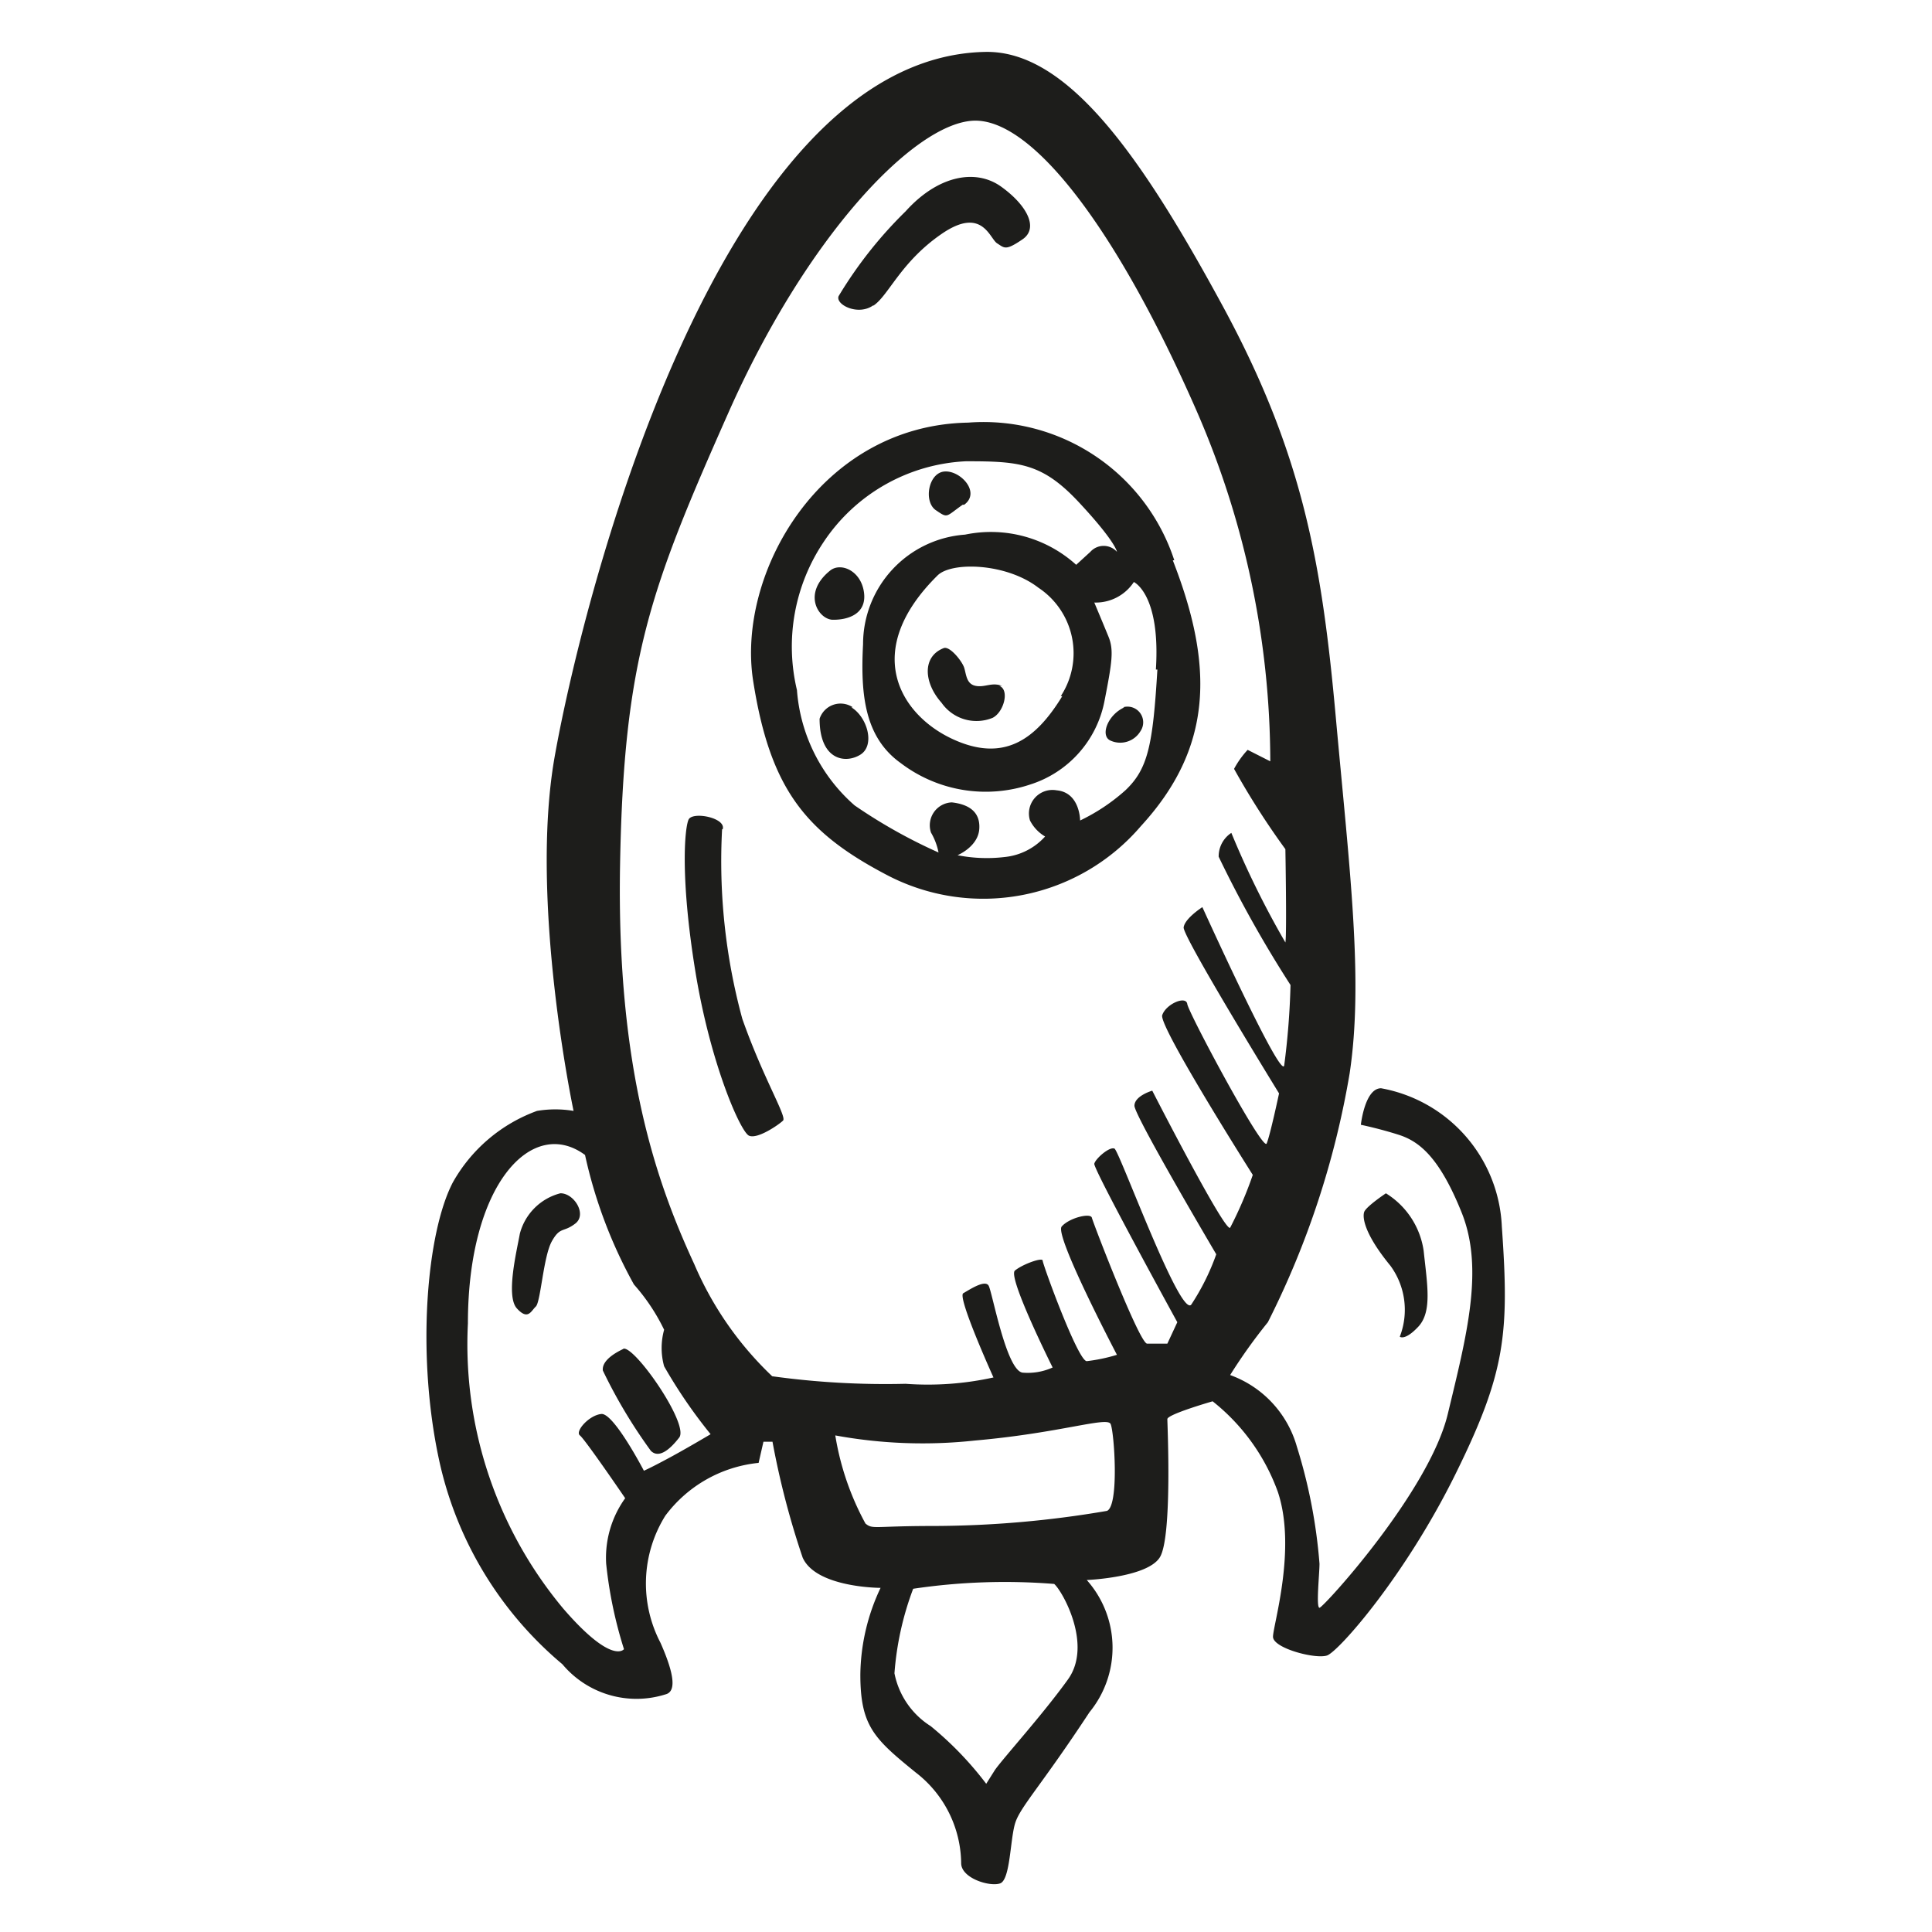 <svg id="Layer_1" data-name="Layer 1" xmlns="http://www.w3.org/2000/svg" width="64" height="64" viewBox="0 0 64 64"><defs><style>.cls-1{fill:#1d1d1b;}</style></defs><title>rocket</title><path class="cls-1" d="M49.75,40.63a4.87,4.87,0,0,0-4-4.58c-.54,0-.67,1.21-.67,1.21s.59.12,1.25.33,1.34.71,2.09,2.58.16,4.09-.46,6.67-4.13,6.42-4.25,6.42,0-1.13,0-1.46a17.55,17.55,0,0,0-.75-3.88,3.55,3.55,0,0,0-2.21-2.37A17.93,17.93,0,0,1,42,43.8a28.89,28.89,0,0,0,2.71-8.25c.46-3.08,0-6.71-.46-11.79s-1.08-8.71-3.75-13.63-5.13-8.48-7.88-8.41c-8.95.2-13.41,18.58-14.25,23.37S19,36.8,19,36.8a3.66,3.66,0,0,0-1.21,0A5.26,5.26,0,0,0,15,39.17c-.87,1.67-1.21,5.67-.46,9.17a12.19,12.19,0,0,0,4.09,6.79,3.2,3.2,0,0,0,3.41,1c.34-.08.34-.58-.16-1.71a4.24,4.24,0,0,1,.16-4.21,4.4,4.4,0,0,1,3.09-1.75l.16-.7.3,0a27.42,27.42,0,0,0,1,3.84c.45,1,2.58,1,2.58,1a6.87,6.87,0,0,0-.67,2.87c0,1.71.46,2.13,1.84,3.25a3.84,3.84,0,0,1,1.5,3c0,.5.95.79,1.29.67s.33-1.46.5-2,.87-1.25,2.46-3.67A3.37,3.37,0,0,0,36,52.34s2-.08,2.42-.75.25-4.42.25-4.58,1.5-.59,1.5-.59a6.75,6.75,0,0,1,2.16,3c.63,1.88-.16,4.42-.16,4.8s1.41.75,1.79.62,2.58-2.62,4.25-6S50,44.17,49.75,40.63ZM22.08,48.34c-.54.29-.75.38-.75.38s-1-1.92-1.41-1.88-.88.58-.71.71,1.5,2.08,1.5,2.08a3.38,3.38,0,0,0-.63,2.17,14.19,14.19,0,0,0,.59,2.83s-.38.54-2-1.33a13.66,13.66,0,0,1-3.17-9.46c0-4.62,2.13-6.87,3.88-5.58A15.75,15.75,0,0,0,21,42.55a6.51,6.51,0,0,1,1,1.5A2.26,2.26,0,0,0,22,45.26a16.7,16.7,0,0,0,1.54,2.25S22.63,48.05,22.08,48.34Zm13.3,7.29c-.84,1.17-2.13,2.59-2.42,3l-.29.46a11.19,11.19,0,0,0-1.84-1.91,2.68,2.68,0,0,1-1.2-1.75,10,10,0,0,1,.62-2.8,20.58,20.58,0,0,1,4.67-.16C35.17,52.67,36.21,54.47,35.38,55.63Zm1.29-5.58a34.37,34.37,0,0,1-5.75.5c-2,0-2,.12-2.25-.08a9.12,9.12,0,0,1-1-2.92,16,16,0,0,0,4.62.17c2.84-.25,4.38-.8,4.5-.55S37.08,49.88,36.67,50.05Zm1.5-13.92s-.59.17-.59.5,2.71,4.92,2.71,4.92a7.68,7.68,0,0,1-.83,1.67c-.38.41-2.38-5.09-2.54-5.17s-.63.33-.67.5S39,43.8,39,43.8l-.33.71s-.42,0-.67,0-1.79-4-1.83-4.17-.75,0-1,.29S37,44.88,37,44.88a5.6,5.6,0,0,1-1,.21c-.29,0-1.46-3.21-1.46-3.33s-.67.12-.92.33,1.25,3.21,1.25,3.21a2,2,0,0,1-1,.17c-.54-.09-1-2.67-1.12-2.88s-.63.13-.84.25,1,2.79,1,2.79a10.07,10.07,0,0,1-2.91.21,27.33,27.33,0,0,1-4.42-.25A11.16,11.16,0,0,1,23,41.88c-1.21-2.62-2.58-6.37-2.46-13.21s1-9.16,3.59-15S30.25,4.13,32.21,4,37,7.59,39.63,13.59a29.17,29.17,0,0,1,2.45,11.63l-.75-.38a3,3,0,0,0-.45.63,25.9,25.9,0,0,0,1.7,2.66s.05,2.84,0,3.09a30,30,0,0,1-1.79-3.63.93.93,0,0,0-.42.79,39.25,39.25,0,0,0,2.38,4.25,25.14,25.14,0,0,1-.21,2.67c-.12.46-2.71-5.25-2.71-5.25s-.58.37-.62.67,3.16,5.5,3.16,5.5-.29,1.37-.41,1.66-2.59-4.33-2.63-4.62-.71,0-.83.37,3,5.29,3,5.29a12.89,12.89,0,0,1-.75,1.75C40.58,40.84,38.17,36.13,38.17,36.13ZM47,43.93c.44-.5.28-1.37.16-2.5a2.69,2.69,0,0,0-1.25-1.9s-.66.44-.72.62,0,.72.87,1.78a2.47,2.47,0,0,1,.31,2.35S46.54,44.43,47,43.93Zm-28.44-4.4a1.87,1.87,0,0,0-1.34,1.34c-.1.56-.47,2.06-.1,2.47s.47.09.63-.06.25-1.66.53-2.16.38-.28.78-.59S19,39.5,18.54,39.53Zm2.1,5.15c-.47.22-.72.47-.69.72a17,17,0,0,0,1.59,2.66c.25.25.6,0,.94-.44S21,44.54,20.64,44.68Zm3.28-17.21c.12-.38-1-.6-1.13-.32s-.28,1.91.22,5,1.5,5.34,1.78,5.47,1-.37,1.13-.5-.66-1.41-1.35-3.37A19.87,19.87,0,0,1,23.92,27.47Zm5-17.35c.5-.34.9-1.44,2.25-2.37s1.59.15,1.84.31.28.25.84-.13.13-1.15-.71-1.75S31.07,5.81,30,7a14.07,14.07,0,0,0-2.22,2.81C27.67,10.09,28.42,10.47,28.92,10.12Zm3,6.6c.56-.41-.13-1.15-.66-1.1s-.69,1-.28,1.28S31.32,17.12,31.89,16.72Zm-4.32,3.81c.47,0,1.1-.19,1-.91s-.77-1-1.12-.72C26.57,19.65,27.1,20.5,27.57,20.53Zm.63,2.9a.73.73,0,0,0-1.1.38c0,1.37.85,1.5,1.35,1.19S28.73,23.75,28.2,23.43Zm9,0c-.56.25-.81.94-.47,1.1a.78.78,0,0,0,1-.31A.52.52,0,0,0,37.2,23.43Zm1.65-4.87A6.65,6.65,0,0,0,32.07,14c-4.9.09-7.68,5-7.12,8.56s1.72,5,4.4,6.41a6.87,6.87,0,0,0,8.44-1.6C40.17,24.78,40.23,22.09,38.85,18.56Zm-.56,3.62c-.15,2.5-.31,3.29-1.06,4a6.37,6.37,0,0,1-1.5,1s0-.93-.78-1a.78.78,0,0,0-.88,1,1.3,1.3,0,0,0,.5.53,2.08,2.08,0,0,1-1.34.68,5,5,0,0,1-1.56-.06s.68-.28.72-.87-.38-.82-.91-.88a.76.76,0,0,0-.69,1,2.11,2.11,0,0,1,.25.66,17.39,17.39,0,0,1-2.78-1.56,5.63,5.63,0,0,1-1.91-3.82,6.22,6.22,0,0,1,.88-4.9A6,6,0,0,1,32,15.28c1.78,0,2.53.06,3.75,1.37S37,18.28,37,18.28a.59.59,0,0,0-.88,0l-.47.43a4.21,4.21,0,0,0-3.68-1,3.64,3.64,0,0,0-3.38,3.63c-.09,1.69.06,3.09,1.25,3.94a4.65,4.65,0,0,0,4.28.71,3.62,3.62,0,0,0,2.47-2.78c.25-1.28.31-1.68.13-2.12s-.47-1.13-.47-1.13a1.51,1.51,0,0,0,1.31-.68S38.45,19.68,38.29,22.18Zm-3.15.88c-.88,1.44-1.94,2.22-3.66,1.41s-3-2.91-.47-5.41c.47-.46,2.28-.41,3.34.41A2.6,2.6,0,0,1,35.14,23.06Zm-2-.34c-.34-.13-.56.06-.87,0s-.31-.38-.38-.6-.48-.73-.68-.65c-.72.28-.66,1.15-.07,1.81a1.41,1.41,0,0,0,1.69.5C33.26,23.59,33.45,22.84,33.1,22.72Z"/></svg>